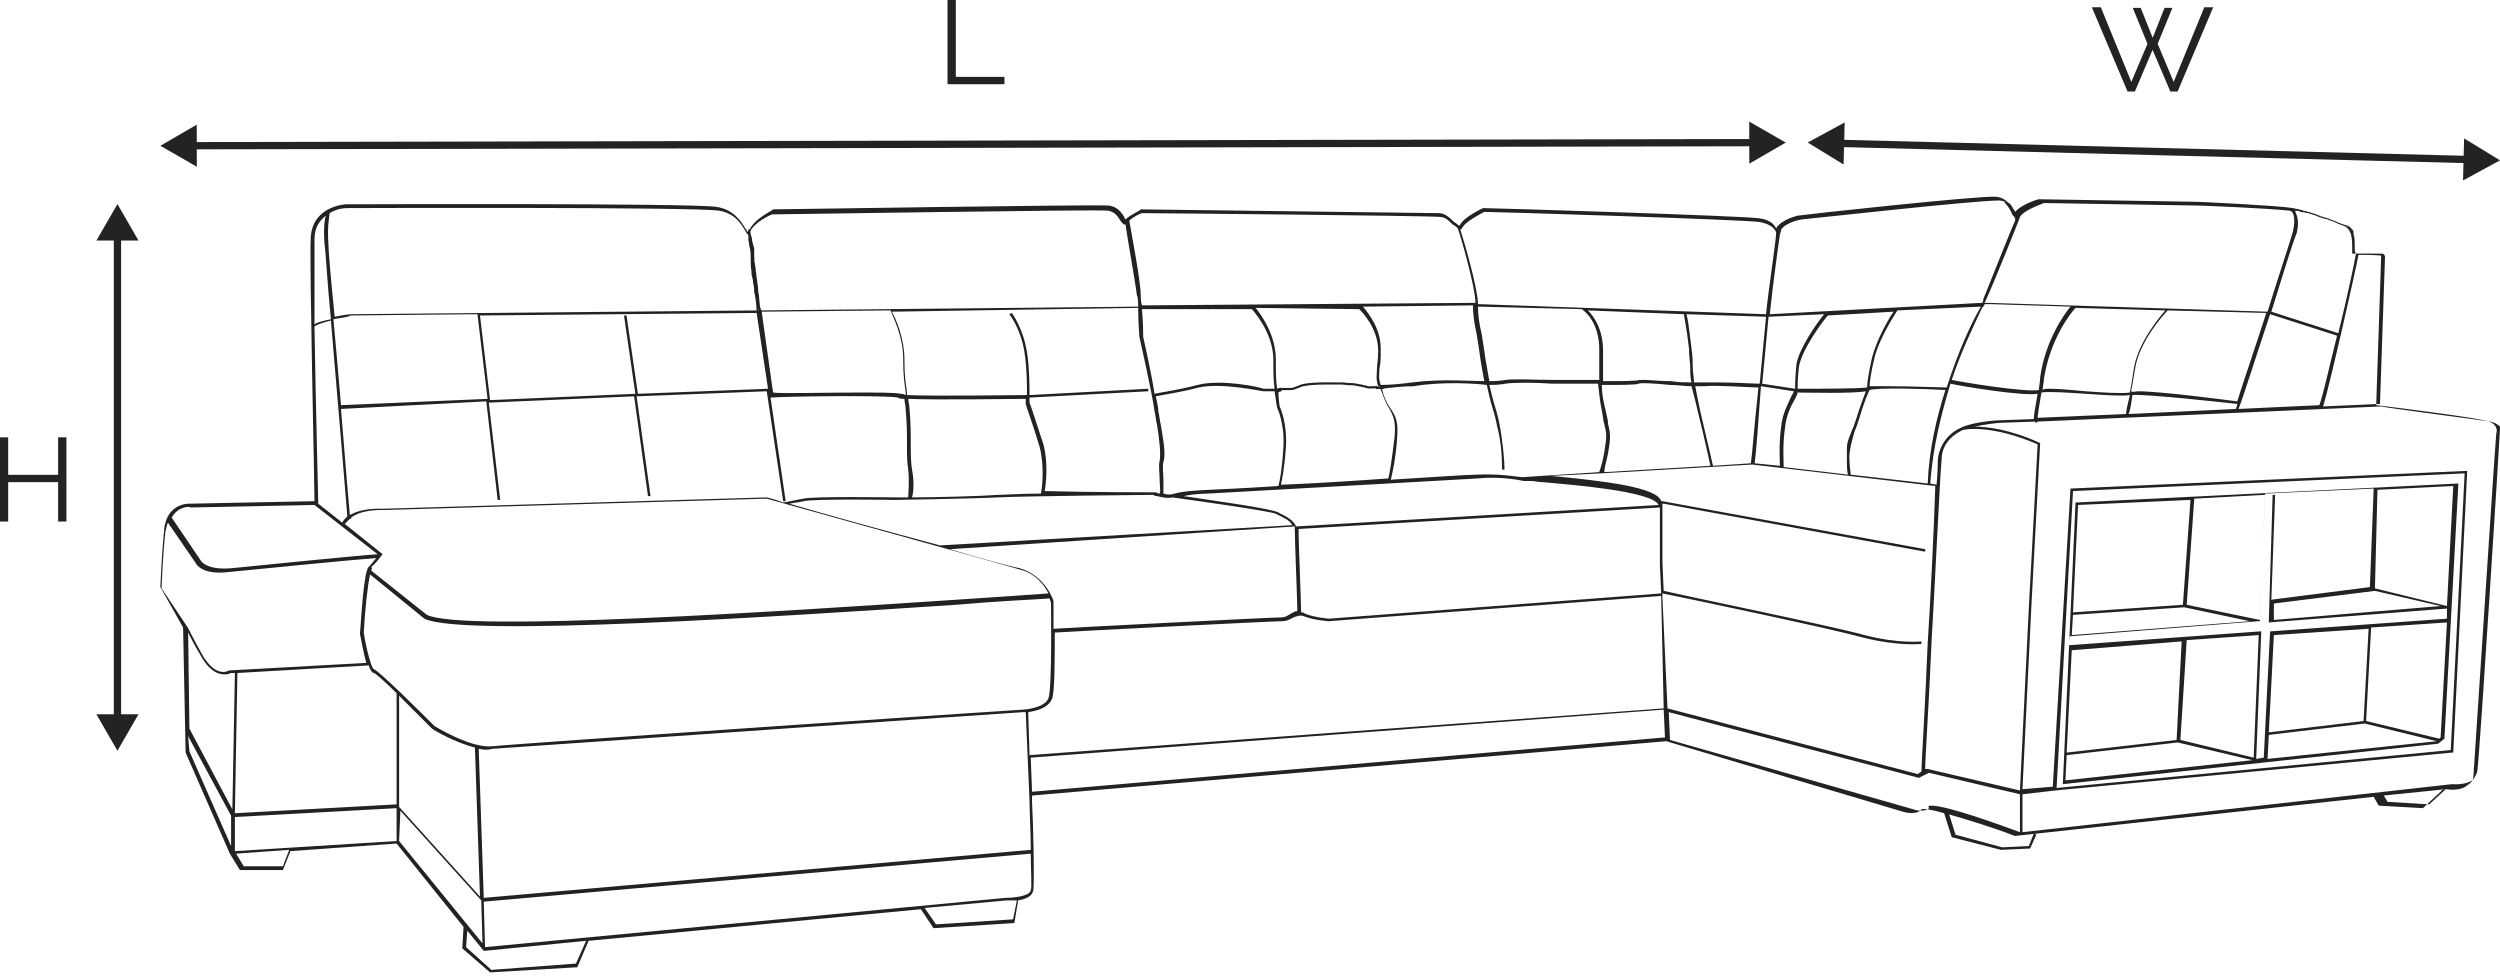 <svg width="343" height="134" viewBox="0 0 343 134" fill="none" xmlns="http://www.w3.org/2000/svg">
<path d="M67.238 133.413L63.425 130.12L63.599 127.173L54.412 115.734L39.853 116.774L38.813 119.373H38.64H32.92L31.533 117.12L25.467 103.254L25.12 86.095L22 80.548C22 80.548 22.174 76.042 22.52 72.749C22.52 72.229 22.694 71.709 22.867 71.189C23.733 69.109 25.813 69.109 25.813 69.109L43.146 68.762C43.146 65.989 42.453 36.87 42.626 32.71C42.799 28.204 47.479 28.03 47.479 28.03C49.386 28.03 94.277 27.857 98.264 28.377C100.69 28.724 101.73 30.457 102.25 31.324C102.424 31.497 102.424 31.67 102.597 31.844C102.597 31.844 102.597 31.67 102.77 31.67C103.464 29.937 106.063 28.897 106.063 28.724C107.797 28.724 150.262 28.03 152.168 28.204C153.381 28.377 153.901 29.244 154.248 29.764C154.248 29.937 154.421 30.11 154.421 30.11C155.115 29.417 156.501 28.897 156.501 28.724C158.061 28.724 195.846 29.244 197.406 29.244C198.273 29.244 198.966 29.937 199.486 30.457C199.833 30.63 200.18 30.977 200.18 30.977C200.18 30.977 200.18 30.977 200.353 30.804C200.873 29.764 203.473 28.55 203.473 28.55C204.859 28.55 238.311 29.59 241.258 29.937C242.991 30.11 243.511 30.977 243.684 31.324C244.378 30.11 246.631 29.59 246.631 29.59C247.671 29.417 271.59 26.817 273.843 26.991C275.576 27.164 275.923 28.55 276.27 29.244C276.27 29.244 276.27 29.244 276.27 29.417C276.79 28.204 279.563 27.337 279.736 27.337L301.229 27.684C301.749 27.684 312.668 28.204 314.575 28.55C316.481 28.897 320.641 30.284 321.854 31.15C322.721 31.67 322.721 33.057 322.721 33.924C322.721 34.27 322.721 34.617 322.721 34.79C323.414 34.79 326.534 34.79 326.534 34.79H326.708L326.014 55.589C327.574 55.763 338.667 57.149 340.747 57.669C341.787 57.843 342.307 58.189 342.48 58.709C342.654 59.056 342.48 59.403 342.48 59.576C342.307 61.136 339.534 104.121 339.36 106.374C339.36 107.067 339.014 107.414 338.494 107.761C337.454 108.627 335.721 108.28 335.547 108.28H334.854L335.027 108.454L332.427 110.88L326.361 110.534L325.668 109.32L276.443 114.694C273.323 113.48 269.857 112.44 267.43 111.747L268.297 114.52L274.71 116.254L278.35 116.08L279.043 114.347L279.39 114.52L278.523 116.427H278.35L274.536 116.6L267.777 114.867L266.737 111.574C265.003 111.054 263.79 110.88 263.617 111.054C262.924 111.92 261.19 111.4 261.19 111.4L228.605 101.694L141.595 109.147C141.595 109.32 141.595 109.667 141.595 110.014C141.769 112.96 141.942 121.107 141.769 122.147C141.595 123.013 140.729 123.36 139.689 123.533L139.169 126.653H138.995L128.076 127.346L126.343 124.746L80.758 129.08L79.198 132.719H79.025L67.238 133.413ZM63.945 129.946L67.412 133.066L79.025 132.2L80.411 129.08L66.372 130.466L64.118 127.693L63.945 129.946ZM66.372 123.707L66.545 129.946L137.955 123.187C138.822 123.187 141.249 123.013 141.422 122.147C141.595 121.627 141.422 119.547 141.422 117.12L66.372 123.707ZM54.759 115.387L66.198 129.426L66.025 123.533L54.932 111.227L54.759 115.387ZM126.863 124.573L128.422 126.826L138.995 126.133L139.515 123.533C138.822 123.533 138.302 123.533 138.129 123.533L126.863 124.573ZM65.678 102.734L66.372 123.187L141.422 116.6C141.422 114 141.249 111.4 141.249 109.84L140.729 97.708C140.555 97.708 140.382 97.708 140.382 97.708C139.689 97.708 70.532 102.561 67.585 102.734C66.892 102.907 66.372 102.907 65.678 102.734ZM54.759 110.707L65.852 123.013L65.159 102.561C62.385 101.867 59.439 100.134 59.265 99.961C57.879 98.574 56.145 96.841 54.759 95.454V110.707ZM32.4 117.12L33.44 118.853H38.813L39.679 116.6L32.4 117.12ZM32.227 112.094V116.774L54.412 115.387V110.88L32.227 112.094ZM25.987 103.081L31.706 116.08V111.92L25.813 101.001L25.987 103.081ZM277.483 108.974V114.174L336.414 107.587C336.414 107.587 338.147 107.761 339.187 107.067C339.534 106.721 339.707 106.374 339.88 105.854C340.227 103.601 343 59.403 343 58.883V58.709C343 58.709 343 58.709 343 58.536L279.91 60.789L278.696 83.322L277.483 108.28L281.643 107.934L284.069 67.029L338.494 64.602V64.776L336.587 103.254H336.414L281.989 108.454L277.483 108.974ZM265.003 110.534C267.083 110.534 273.843 112.96 277.136 114.174V108.974L264.657 106.027L263.27 106.721L228.952 97.708L229.125 101.521L262.577 111.054C262.924 111.227 264.137 111.4 264.657 110.88C264.484 110.534 264.657 110.534 265.003 110.534ZM32.573 92.335L32.227 111.574L54.412 110.36V95.108C52.852 93.548 51.466 92.335 51.292 92.335C51.119 92.335 50.772 91.988 50.599 91.294L32.573 92.335ZM25.987 99.961L31.88 111.054L32.227 92.335H31.706C31.36 92.508 29.453 93.201 27.72 90.255C26.68 88.521 26.16 87.481 25.813 86.788L25.987 99.961ZM327.574 110.014L333.294 110.36L335.547 108.28L327.054 109.147L327.574 110.014ZM141.422 103.947L141.595 108.627L228.432 101.174L228.258 97.361L141.422 103.947ZM264.483 105.507L277.136 108.454L278.35 83.495L279.563 60.962C273.15 58.189 269.337 58.883 269.163 59.056C267.43 59.922 266.39 61.309 266.39 63.042C266.217 64.256 265.35 82.628 265.003 88.175C264.657 96.494 264.137 103.947 264.137 105.507H264.483ZM284.416 67.376L282.163 108.107L336.241 102.907L338.147 64.949L284.416 67.376ZM228.778 97.188L263.097 106.201L263.617 105.854C263.617 104.814 264.137 96.841 264.483 88.175C264.83 82.975 265.35 72.402 265.523 66.682L240.391 63.736L219.592 64.949L212.832 65.296C220.112 65.989 227.392 66.856 227.912 68.762H228.085L264.137 75.349V75.695L228.258 69.109H228.085C228.085 71.362 228.085 76.908 228.085 77.082L228.258 81.068C231.205 81.762 251.484 85.921 255.817 87.135C260.497 88.348 263.617 88.001 263.617 88.001V88.348C263.444 88.348 260.497 88.695 255.644 87.481C251.311 86.268 231.552 82.108 228.085 81.415V81.935L228.778 97.188ZM141.075 97.708L141.249 103.601L228.258 97.188L227.912 81.762L182.327 85.228C182.154 85.228 180.074 85.055 178.86 84.535C178.34 84.362 177.994 84.535 177.474 84.708C177.127 84.882 176.607 85.228 175.914 85.228C174.527 85.228 147.315 86.615 144.715 86.788C144.715 90.255 144.715 94.761 144.368 95.801C143.849 97.188 142.115 97.534 141.075 97.708ZM50.772 78.815C50.426 80.375 50.079 83.668 49.906 86.788C50.252 89.041 50.946 91.641 51.292 91.814C51.986 91.988 58.399 98.401 59.612 99.614C59.612 99.614 64.638 102.734 67.585 102.387C70.532 102.041 139.689 97.361 140.382 97.361C140.382 97.361 143.329 97.188 143.849 95.801C144.368 94.241 144.195 83.322 144.195 82.628C144.195 82.628 144.022 82.282 144.022 82.108C141.595 82.282 137.089 82.455 131.196 82.975C107.45 84.535 63.425 87.481 58.225 84.882L50.772 78.815ZM25.64 85.921C25.813 86.095 26.333 87.308 27.893 90.081C29.627 92.855 31.186 92.161 31.36 91.988L50.252 90.948C49.906 89.735 49.559 87.828 49.386 86.961C49.559 84.882 49.906 78.295 50.599 77.775C50.946 77.428 51.292 76.909 51.639 76.562C49.039 76.735 35 78.122 31.533 78.468C27.547 78.988 26.853 77.255 26.853 77.255L23.04 71.709C22.867 72.055 22.867 72.402 22.694 72.922C22.347 76.042 22.174 80.202 22.174 80.722L25.64 85.921ZM130.329 75.349C135.009 76.735 138.822 77.775 139.862 77.948C143.502 78.988 144.542 82.455 144.542 82.455C144.542 82.628 144.542 84.188 144.542 86.268C147.315 86.095 174.354 84.708 175.741 84.708C176.434 84.708 176.78 84.362 177.127 84.188C177.474 84.015 177.647 83.841 177.994 83.841C177.994 82.455 177.647 74.309 177.647 72.749C177.647 72.575 177.647 72.402 177.647 72.229L130.329 75.349ZM50.946 78.295L58.572 84.362C63.599 86.788 107.623 83.841 131.196 82.282C136.742 81.935 141.249 81.588 143.849 81.415C143.329 80.375 142.115 78.642 139.862 78.122C136.395 77.082 106.41 68.762 105.197 68.415L52.679 69.975C52.679 69.975 49.732 69.802 48.172 71.015V71.189H47.999C47.826 71.362 47.479 71.709 47.306 71.882L52.506 76.042L52.332 76.215C52.332 76.215 51.639 77.255 50.946 77.775C51.119 77.948 50.946 78.122 50.946 78.295ZM178.514 84.015C178.687 84.015 178.86 84.015 179.034 84.188C180.247 84.708 182.327 84.882 182.327 84.882L227.912 81.415L227.738 77.602C227.738 77.602 227.738 72.055 227.738 69.629L178.167 72.575C178.167 72.749 178.167 72.922 178.167 73.095C178.167 74.482 178.514 82.628 178.514 84.015ZM23.56 71.015L27.547 76.909C27.547 76.909 28.24 78.295 31.88 77.948C35.346 77.602 49.039 76.215 51.812 76.042L43.146 69.282L26.16 69.629C25.987 69.455 24.427 69.455 23.56 71.015ZM108.317 69.109C112.996 70.495 121.836 72.922 128.942 74.829L177.3 72.055C176.954 71.362 176.087 71.015 175.394 70.669C175.221 70.669 175.221 70.495 175.047 70.495C174.354 70.149 164.648 68.762 160.834 68.242C160.314 68.415 159.448 68.242 158.755 68.069C158.408 68.069 158.235 67.895 158.235 67.895C157.368 67.895 140.035 68.069 136.915 68.242C133.796 68.415 122.876 68.589 122.876 68.589C122.703 68.589 111.61 68.415 110.223 68.762C109.703 68.936 109.01 68.936 108.317 69.109ZM162.394 68.069C165.861 68.589 174.701 69.802 175.394 70.322C175.567 70.322 175.567 70.495 175.741 70.495C176.434 70.842 177.474 71.362 177.82 72.229L227.565 69.282C226.698 67.376 215.606 66.509 211.792 66.162C211.099 66.162 210.406 65.989 210.232 65.989H209.019C209.019 65.989 206.073 65.296 202.779 65.642C199.486 65.816 166.034 67.722 165.688 67.722C165.688 67.722 163.781 67.722 162.394 68.069ZM43.666 69.109L46.959 71.709C47.133 71.362 47.306 71.189 47.653 70.842C47.479 68.415 46.266 54.203 45.399 43.977C44.013 44.323 43.146 44.67 43.146 44.843C43.319 55.416 43.666 68.762 43.666 69.109ZM46.786 56.109C47.306 62.696 47.826 68.762 47.999 70.669C49.732 69.629 52.332 69.802 52.506 69.802L105.197 68.242C105.197 68.242 106.063 68.415 107.45 68.936C107.797 68.936 109.183 68.589 110.223 68.415C111.61 68.069 122.529 68.242 122.876 68.242C122.876 68.242 123.569 68.242 124.609 68.242C124.609 67.722 124.783 66.162 124.609 64.429C124.436 63.389 124.436 62.349 124.436 60.962C124.436 59.576 124.436 58.016 124.263 56.283C124.263 55.589 124.089 55.243 124.089 54.723C123.743 54.723 123.396 54.723 123.223 54.549C121.489 54.203 107.797 54.376 105.717 54.549L107.797 68.762H107.45L105.197 53.683L87.344 54.376L89.251 68.069H88.904L86.998 54.376L67.065 55.243L68.625 68.589H68.278L66.718 55.069L46.786 56.109ZM124.609 54.723C124.609 55.069 124.783 55.589 124.783 56.109C124.956 57.843 124.956 59.576 124.956 60.962C124.956 62.176 124.956 63.389 125.129 64.429C125.476 66.162 125.303 67.722 125.129 68.242C128.423 68.242 134.662 68.069 136.915 67.895C137.782 67.895 140.035 67.722 142.809 67.722C142.982 67.029 143.329 63.909 142.635 61.309C141.769 58.363 140.729 55.589 140.729 55.416C140.729 55.416 140.729 55.069 140.729 54.723C139.169 54.723 128.596 54.896 124.609 54.723ZM159.621 67.722C160.141 67.895 160.661 67.895 161.181 67.722C162.048 67.376 165.688 67.202 165.861 67.202C166.034 67.202 170.021 67.029 175.394 66.682C175.567 66.162 175.914 64.256 176.087 61.309C176.26 58.016 175.221 55.936 175.221 55.936C175.221 55.936 175.047 55.069 174.874 53.683H173.314C173.141 53.683 167.594 52.469 164.474 53.163C161.874 53.856 159.275 54.203 158.581 54.376C158.755 55.243 158.928 55.936 158.928 56.456C159.101 57.149 159.101 57.669 159.275 58.363C159.621 60.443 159.968 62.349 159.621 63.389C159.448 63.909 159.621 64.949 159.621 65.816C159.621 66.856 159.621 67.376 159.621 67.722ZM158.581 67.549C158.581 67.549 158.928 67.722 159.101 67.722C159.275 67.549 159.101 66.509 159.101 65.816C159.101 64.776 158.928 63.909 159.101 63.216C159.275 62.349 159.101 60.443 158.755 58.363C158.581 57.669 158.581 57.149 158.408 56.456C158.061 53.856 156.328 46.23 156.328 46.23C156.328 46.23 156.155 44.15 156.155 42.243L122.356 42.763C122.876 43.63 124.089 46.403 124.089 49.35C124.089 51.776 124.263 52.469 124.436 53.856C124.436 54.029 124.436 54.203 124.436 54.203C128.249 54.376 139.342 54.203 140.902 54.203C140.902 52.816 140.902 50.563 140.555 48.31C140.035 45.017 138.475 43.11 138.475 43.11L138.822 42.937C138.822 42.937 140.382 45.017 140.902 48.31C141.249 50.563 141.249 52.816 141.249 54.203L157.541 53.336V53.683L141.249 54.549C141.249 54.896 141.249 55.243 141.249 55.243C141.422 55.589 142.289 58.363 143.155 60.962C143.849 63.562 143.502 66.509 143.329 67.376C149.742 67.549 158.408 67.549 158.581 67.549ZM175.567 55.763C175.741 56.109 176.607 58.189 176.434 61.309C176.26 63.909 175.914 65.816 175.741 66.509C180.247 66.336 185.62 65.989 190.473 65.642C190.647 65.122 190.993 62.869 191.34 59.922C191.513 57.669 191.167 57.149 190.647 56.109C190.3 55.589 189.953 54.896 189.607 53.856C189.433 53.509 189.433 53.336 189.26 52.989C186.313 53.163 184.06 53.163 183.887 53.163L175.394 53.336C175.394 54.896 175.567 55.589 175.567 55.763ZM264.83 66.336L265.697 66.509C265.87 64.602 265.87 63.389 265.87 63.042C266.043 61.309 267.083 59.576 268.99 58.709C270.723 57.843 274.016 57.669 274.19 57.669L279.043 57.496C279.043 56.976 279.216 55.936 279.563 54.029C277.483 54.376 269.163 52.989 267.603 52.643C266.39 56.629 265.177 61.309 264.83 66.336ZM253.911 65.122L264.483 66.336C264.657 61.656 265.697 57.323 266.91 53.51C264.137 53.336 257.55 53.163 256.511 53.51C256.337 53.856 255.817 54.896 254.951 57.843C254.777 58.363 254.604 58.883 254.431 59.229C253.911 61.136 253.911 61.136 253.737 62.349V62.696C253.737 63.909 253.911 64.776 253.911 65.122ZM189.607 53.336C189.607 53.509 189.78 53.856 189.78 54.029C190.127 55.069 190.473 55.589 190.82 56.109C191.513 57.149 191.86 57.843 191.687 60.096C191.513 62.869 190.993 65.122 190.82 65.816C196.54 65.469 201.393 65.122 202.606 65.122C205.726 64.949 208.499 65.469 208.846 65.469L219.419 64.776C219.419 64.602 219.765 64.082 220.112 62.002C220.459 59.922 220.459 59.576 220.112 58.189C219.939 57.669 219.939 57.149 219.765 56.283C219.419 54.723 219.419 53.683 219.245 52.643C218.205 52.643 217.165 52.643 216.299 52.643C215.779 52.643 215.259 52.643 215.086 52.643C214.739 52.643 214.046 52.643 213.006 52.643C210.752 52.469 207.459 52.469 206.593 52.643C205.553 52.816 204.859 52.816 204.339 52.816C204.513 53.509 204.686 54.203 204.859 54.896C205.206 56.109 205.553 57.149 205.726 58.189C206.246 60.962 206.419 63.389 206.419 64.429H206.073C206.073 63.389 206.073 60.962 205.379 58.363C205.206 57.323 204.859 56.283 204.513 55.069C204.339 54.376 204.166 53.683 203.993 52.816C202.779 52.643 197.926 52.296 193.94 52.989C192.553 52.989 190.993 53.163 189.607 53.336ZM244.724 64.082L253.564 65.122C253.391 64.776 253.391 63.909 253.391 62.522V62.176C253.391 60.789 253.391 60.789 254.084 59.056C254.257 58.709 254.431 58.189 254.604 57.669C255.297 55.416 255.817 54.203 255.991 53.683C254.084 54.029 247.844 53.856 246.631 53.856C246.631 54.029 246.458 54.376 246.284 54.723C245.764 55.589 245.071 56.976 244.898 58.709C244.551 61.136 244.724 63.389 244.724 64.082ZM219.765 52.816C219.765 53.856 219.939 54.896 220.285 56.283C220.459 57.149 220.632 57.669 220.632 58.189C220.979 59.576 220.979 60.096 220.632 62.176C220.285 63.562 220.112 64.429 220.112 64.776L234.671 63.909C234.498 63.216 233.978 60.616 232.938 56.456C232.591 54.896 232.245 53.683 232.072 52.989C231.205 52.989 230.165 52.816 229.125 52.816C227.392 52.643 225.312 52.469 224.792 52.643C224.445 52.816 222.365 52.816 219.765 52.816ZM240.738 63.562L244.204 63.909C244.204 63.216 244.031 60.962 244.378 58.536C244.551 56.629 245.418 55.243 245.764 54.376C245.938 54.029 246.111 53.856 246.111 53.683L241.604 52.989C241.258 57.843 240.911 62.522 240.738 63.562ZM232.591 52.989C232.765 53.856 232.938 54.896 233.285 56.456C234.325 60.789 234.845 63.216 235.018 63.909L240.218 63.562C240.391 62.522 240.738 57.843 241.258 53.163C240.218 53.163 235.365 52.816 233.978 52.989C233.631 52.989 233.111 52.989 232.591 52.989ZM270.897 58.536C272.63 58.536 275.75 58.883 279.91 60.789L343 58.536C342.827 58.363 342.48 58.016 341.614 57.843C339.36 57.496 327.228 55.936 326.708 55.763L279.563 57.843L279.39 58.016C279.39 58.016 279.216 58.016 279.216 57.843L274.363 58.016C274.19 58.016 272.456 58.189 270.897 58.536ZM280.083 53.856C279.736 55.936 279.563 56.976 279.563 57.323L291.696 56.803C291.696 56.456 291.869 55.589 292.216 54.203C291.176 54.376 288.749 54.203 286.149 54.029C283.549 53.856 280.949 53.683 280.083 53.856ZM292.562 54.203C292.389 55.589 292.216 56.456 292.042 56.803L306.775 56.109C306.775 55.936 306.948 55.763 306.948 55.416C305.215 55.243 294.469 54.029 292.562 54.203ZM311.455 43.11C309.548 48.83 307.642 54.896 307.122 56.109L318.215 55.589C318.735 54.203 319.601 50.216 320.641 46.056L311.455 43.11ZM45.746 43.803C46.093 47.443 46.439 51.603 46.786 55.589L66.892 54.723L65.505 43.11L48.172 43.283C47.306 43.63 46.439 43.63 45.746 43.803ZM323.588 34.964C323.241 36.87 319.775 52.296 318.735 55.763L326.534 55.416L327.228 35.137C326.361 34.964 324.281 34.964 323.588 34.964ZM293.256 53.683C296.549 53.683 305.562 54.896 306.948 55.069C307.642 52.816 309.375 47.79 310.935 42.937L297.415 42.59C296.895 43.11 293.429 46.923 292.909 50.736C292.736 51.776 292.562 52.816 292.389 53.683C292.736 53.856 293.082 53.683 293.256 53.683ZM65.852 43.283L67.238 54.896L87.171 54.029L85.611 43.283H85.958L87.517 54.029L105.37 53.336L103.81 42.937L65.852 43.283ZM117.503 53.856C120.449 53.856 122.876 53.856 123.569 54.029C123.743 54.029 123.916 54.029 124.263 54.203C124.263 54.029 124.263 54.029 124.263 53.856C124.089 52.469 123.916 51.776 123.916 49.176C123.916 46.056 122.356 43.11 122.183 42.59L104.503 42.763L106.063 53.856C107.103 54.029 112.823 53.856 117.503 53.856ZM281.296 53.336C282.509 53.336 284.243 53.509 286.149 53.683C288.576 53.856 291.176 54.029 292.216 53.856C292.389 52.989 292.562 51.95 292.736 50.736C293.256 47.096 296.202 43.63 297.069 42.59L284.763 42.243C284.243 42.763 281.296 46.403 280.43 51.95C280.43 52.469 280.256 52.989 280.256 53.51C280.43 53.336 280.776 53.336 281.296 53.336ZM156.675 42.416C156.848 44.15 156.848 46.23 156.848 46.23C156.848 46.23 157.888 50.736 158.408 54.029C159.101 53.856 161.701 53.509 164.301 52.816C167.594 51.95 173.141 53.163 173.314 53.336H174.874C174.701 52.296 174.701 50.91 174.701 49.35C174.701 45.536 171.754 42.416 171.754 42.416H156.675ZM267.777 52.123C269.337 52.469 278.003 53.856 279.736 53.51C279.736 52.989 279.91 52.469 279.91 51.776C280.603 46.75 283.203 43.11 284.069 42.07L272.976 41.723H272.283C272.283 41.897 272.11 42.07 271.937 42.243C270.897 44.496 269.163 47.963 267.777 52.123ZM246.631 53.336C249.577 53.336 254.951 53.336 256.164 53.163C256.164 52.643 256.337 51.256 256.857 49.003C257.55 46.403 259.284 43.456 259.804 42.763L250.791 43.283C250.271 43.803 247.151 47.963 246.804 50.39C246.631 52.123 246.631 52.816 246.631 53.336ZM241.778 52.643L246.284 53.336C246.284 52.816 246.284 52.123 246.458 50.043C246.804 47.79 249.404 44.15 250.271 43.11L242.644 43.456C242.471 45.19 242.124 48.83 241.778 52.643ZM172.274 42.243C172.967 43.11 175.047 45.883 175.047 49.35C175.047 50.91 175.047 52.296 175.221 53.336L183.887 53.163C183.887 53.163 186.313 53.163 189.087 52.989C188.74 51.95 188.913 51.429 188.913 50.736C188.913 50.043 189.087 49.35 189.087 48.136C189.087 45.017 186.833 42.763 186.487 42.416L172.274 42.243ZM259.284 52.989C262.23 52.989 266.217 53.163 267.083 53.163C268.643 48.31 270.377 44.496 271.59 42.416C271.59 42.243 271.763 42.243 271.763 42.07L260.324 42.59C260.324 42.59 257.897 46.23 257.204 49.003C256.684 51.083 256.511 52.469 256.511 52.989C257.03 52.989 258.07 52.989 259.284 52.989ZM187.007 42.07C187.7 42.937 189.433 45.016 189.433 47.79C189.433 49.176 189.433 49.87 189.26 50.563C189.26 51.429 189.087 51.776 189.433 52.816C190.82 52.816 192.38 52.643 193.766 52.469C197.58 51.95 202.259 52.296 203.646 52.296C203.473 51.429 203.299 50.389 203.126 49.35C202.953 48.136 202.779 46.923 202.606 45.883C202.259 44.323 202.086 43.11 202.086 41.897L187.007 42.07ZM235.885 52.469C237.965 52.469 240.564 52.643 241.431 52.643C241.778 48.83 242.124 45.19 242.298 43.456L231.378 43.11C231.552 43.63 231.725 44.843 232.072 47.79C232.245 49.003 232.245 49.87 232.245 50.39C232.245 51.083 232.418 51.776 232.418 52.469C233.111 52.469 233.631 52.469 233.805 52.469C234.325 52.469 235.018 52.469 235.885 52.469ZM225.658 52.123C226.352 52.123 227.565 52.296 229.298 52.296C230.338 52.469 231.378 52.469 232.072 52.469C231.898 51.776 231.898 51.083 231.898 50.39C231.898 49.696 231.725 49.003 231.725 47.79C231.378 44.67 231.032 43.456 231.032 43.11L217.859 42.59C218.552 43.283 219.939 45.017 219.939 48.136C219.939 50.043 219.939 51.256 219.939 52.296C222.192 52.296 224.445 52.296 224.965 52.123C224.965 52.123 225.138 52.123 225.658 52.123ZM202.779 42.07C202.779 43.11 202.953 44.496 203.299 45.883C203.473 46.923 203.646 48.136 203.819 49.35C203.993 50.389 204.166 51.256 204.339 52.296C204.686 52.296 205.553 52.296 206.593 52.123C207.633 51.95 210.752 52.123 213.179 52.123C214.219 52.123 214.912 52.123 215.259 52.123C215.432 52.123 215.952 52.123 216.472 52.123C217.165 52.123 218.379 52.123 219.419 52.123C219.419 51.083 219.419 49.87 219.419 47.963C219.419 44.15 217.339 42.59 216.992 42.416L202.779 42.07ZM311.628 42.763L320.814 45.71C322.028 40.857 323.068 35.83 323.241 34.79C323.068 34.617 323.068 34.27 323.068 33.75C323.068 32.884 323.068 31.844 322.374 31.324C320.988 30.457 317.001 29.07 315.095 28.897H314.921C314.921 28.897 314.921 28.897 314.921 29.07C315.268 29.764 315.441 30.63 315.095 32.017C314.575 33.23 313.188 37.737 311.628 42.763ZM44.706 29.59C43.839 30.284 43.146 31.15 43.146 32.884C43.146 34.27 43.146 38.95 43.146 44.496C43.666 44.15 44.533 43.977 45.399 43.803C44.879 38.603 44.706 34.617 44.533 33.577C44.359 31.324 44.533 30.11 44.706 29.59ZM45.226 29.244C45.226 29.59 44.879 30.804 45.053 33.404C45.053 34.27 45.399 38.43 45.919 43.456C46.786 43.283 47.653 43.11 48.346 43.11L104.157 42.59L102.77 32.364C102.597 32.19 102.424 32.017 102.25 31.67C101.73 30.804 100.864 29.244 98.61 28.897C94.624 28.377 48.346 28.55 47.826 28.55C47.479 28.55 46.266 28.55 45.226 29.244ZM202.779 41.723L242.298 43.11C242.644 39.643 243.684 32.884 243.684 32.017C243.684 32.017 243.684 32.017 243.684 31.844C243.511 31.497 243.164 30.804 241.431 30.457C238.658 30.11 205.206 29.07 203.646 29.07C202.953 29.417 201.046 30.457 200.699 31.15C200.526 31.324 200.526 31.497 200.353 31.497C200.873 33.057 202.779 39.643 202.779 41.723ZM244.204 32.19C244.031 33.23 243.164 39.643 242.818 43.11L271.937 41.55C272.11 41.377 272.11 41.203 272.11 41.03C272.976 38.95 275.75 31.844 276.616 29.937C276.616 29.764 276.443 29.764 276.443 29.417C276.27 28.724 275.75 27.684 274.363 27.511H274.19C270.723 27.511 247.498 30.11 247.151 30.11C247.151 30.11 245.071 30.457 244.378 31.497C244.378 31.844 244.204 32.017 244.204 32.19ZM272.803 41.55L311.108 42.763C312.668 37.737 314.228 33.057 314.575 31.844C314.921 30.284 314.748 29.59 314.575 29.244C314.401 28.897 314.055 28.897 314.055 28.897C310.762 28.55 301.922 28.204 301.749 28.204L280.43 27.857C279.563 28.204 277.656 28.897 277.136 29.764C277.136 29.937 273.496 38.95 272.457 41.203C272.457 41.377 272.283 41.377 272.283 41.55H272.803ZM102.77 32.364L104.157 42.59L156.155 42.07C156.155 41.55 156.155 40.857 155.981 40.51C155.808 38.95 154.595 32.19 154.421 30.804C154.421 30.804 154.421 30.804 154.248 30.804C154.075 30.804 153.901 30.457 153.728 30.284C153.381 29.764 153.035 29.07 151.995 28.897C150.088 28.724 107.45 29.417 105.89 29.417C105.543 29.59 103.464 30.457 102.77 32.017C102.944 32.017 102.944 32.19 102.77 32.364ZM154.941 30.284C155.115 31.324 156.501 38.603 156.501 40.337C156.501 40.683 156.501 41.377 156.675 41.897L202.433 41.55C202.433 39.47 200.353 32.19 200.006 31.324C199.833 31.15 199.66 30.977 199.313 30.804C198.793 30.284 198.273 29.764 197.58 29.764C196.02 29.59 158.235 29.244 156.675 29.244C156.501 29.244 155.461 29.764 154.941 30.284ZM283.029 107.587V107.414L284.763 68.936H284.936L337.28 66.336V66.509L335.374 101.347L334.507 102.041L283.029 107.587ZM283.549 103.601L283.376 107.067L309.028 104.294L298.802 101.867L283.549 103.601ZM310.242 86.615V86.788L309.548 104.121L310.588 103.947L311.455 86.615H311.628L335.721 84.882V83.495L311.282 85.401V85.228L311.802 67.895H312.148L311.628 82.282L325.148 80.548L325.668 67.029L310.762 67.722L310.068 85.228H309.895L283.896 87.308V88.521L310.242 86.615ZM311.282 100.827L311.108 104.121L334.334 101.694L324.454 99.268L311.282 100.827ZM299.149 101.521L309.202 103.947L309.895 87.135L300.015 87.828L299.149 101.521ZM284.243 89.215L283.549 103.254L298.629 101.521L299.322 88.001L284.243 89.215ZM324.628 98.921L334.681 101.347L334.854 101.174L335.721 85.401L325.321 86.095L324.628 98.921ZM311.975 87.135L311.282 100.481L324.281 98.921L324.974 86.268L311.975 87.135ZM284.416 84.362L284.243 87.135L308.682 85.228L299.669 83.322L284.416 84.362ZM311.975 82.802V85.055L334.854 83.148L325.841 81.068L311.975 82.802ZM300.015 82.975L310.068 85.055L310.762 67.895L301.055 68.415L300.015 82.975ZM285.109 69.282L284.416 84.015L299.495 82.975L300.535 68.589L285.109 69.282ZM325.841 80.722L335.721 83.148L336.587 66.682L326.188 67.202L325.841 80.722Z" fill="#212221"/>
<path d="M22 20L27.006 22.877L26.994 17.103L22 20ZM245 19.561L239.994 16.684L240.006 22.458L245 19.561ZM26.501 20.491L240.501 20.07L240.499 19.07L26.499 19.491L26.501 20.491Z" fill="#232323"/>
<path d="M248.016 19.556L252.94 22.57L253.088 16.799L248.016 19.556ZM343 22L338.076 18.986L337.927 24.757L343 22ZM252.502 20.172L338.489 22.384L338.514 21.384L252.527 19.172L252.502 20.172Z" fill="#232323"/>
<path d="M16.114 103L13.227 98L19.001 98L16.114 103ZM16.114 28L19.001 33L13.227 33L16.114 28ZM15.614 98.5L15.614 32.5L16.614 32.5L16.614 98.5L15.614 98.5Z" fill="#232323"/>
<path d="M-7.62939e-06 60V71.555H1.123V66.152H7.975V71.555H9.114V60H7.975V65.143H1.123V60H-7.62939e-06Z" fill="#232323"/>
<path d="M298.051 1.081H296.977L295.349 5.183L293.705 1.081H292.615L294.633 6.013L292.42 11.238L288.237 1H287L291.899 12.556H292.908L295.333 6.843L297.774 12.556H298.767L303.65 1H302.429L298.23 11.238L296.033 6.013L298.051 1.081Z" fill="#232323"/>
<path d="M130 11.556V0H131.139V10.546H137.812V11.556H130Z" fill="#232323"/>
<path d="M314.723 28.774C314.996 28.662 315.458 28.895 315.724 29.011C315.906 29.091 316.152 29.011 316.337 29.089C316.529 29.17 316.746 29.135 316.931 29.234C317.102 29.327 317.37 29.384 317.559 29.438C317.827 29.515 318.042 29.672 318.322 29.738C318.559 29.794 318.765 29.937 319.018 29.952C319.234 29.964 319.552 30.106 319.742 30.189C319.939 30.276 320.145 30.299 320.331 30.398C320.809 30.649 321.335 30.842 321.858 30.965C322.061 31.013 322.225 31.108 322.382 31.222C322.459 31.278 322.78 31.65 322.532 31.416C322.482 31.368 322.196 31.19 322.122 31.219C322.1 31.228 322.333 31.386 322.367 31.411C322.465 31.481 322.511 31.593 322.576 31.687C322.624 31.758 322.837 32.047 322.837 31.98C322.837 31.858 322.831 31.566 322.663 31.566" stroke="#202121" stroke-width="0.15" stroke-linecap="round"/>
<path d="M326.636 34.92C326.769 34.957 326.908 34.973 327.018 35.058C327.156 35.163 327.002 35.132 326.914 35.096C326.847 35.068 326.782 35.037 326.708 35.037C326.676 35.037 326.714 34.975 326.714 34.944C326.714 34.862 326.816 34.881 326.875 34.881C327.004 34.881 327.058 35.026 327.125 35.115" stroke="#202121" stroke-width="0.15" stroke-linecap="round"/>
<path d="M275.088 27.684C275.173 27.743 275.242 27.826 275.312 27.899C275.376 27.967 275.451 28.011 275.519 28.076C275.68 28.229 275.79 28.375 275.89 28.575C275.955 28.706 276.006 28.842 276.066 28.975C276.119 29.092 276.118 29.235 276.203 29.336C276.242 29.382 276.266 29.459 276.301 29.512C276.349 29.584 276.401 29.671 276.433 29.753C276.455 29.808 276.496 29.845 276.516 29.905C276.541 29.981 276.571 30.054 276.603 30.128C276.69 30.327 276.633 29.693 276.633 29.475C276.633 29.305 276.584 29.221 276.467 29.104C276.459 29.097 276.351 29.013 276.351 29.013C276.313 29.051 276.34 29.216 276.344 29.264C276.351 29.34 276.373 29.41 276.399 29.481C276.406 29.502 276.45 29.646 276.467 29.653C276.468 29.653 276.399 29.306 276.389 29.268C276.324 29.038 276.209 28.868 276.097 28.663C276.059 28.596 276.029 28.555 276.029 28.669C276.029 28.855 276.086 29.031 276.164 29.199C276.248 29.379 276.328 29.585 276.446 29.746C276.518 29.844 276.464 29.74 276.449 29.668C276.426 29.561 276.403 29.453 276.375 29.346C276.336 29.199 276.268 29.059 276.231 28.91C276.21 28.823 276.158 28.759 276.129 28.677C276.088 28.561 276.053 28.444 275.968 28.349C275.849 28.216 275.686 27.895 275.484 27.88C275.461 27.878 275.197 27.727 275.249 27.817C275.329 27.954 275.505 28.028 275.616 28.134C275.725 28.237 275.827 28.334 275.934 28.443C276.003 28.513 276.068 28.576 276.114 28.662C276.139 28.71 276.21 28.755 276.221 28.809C276.226 28.83 276.35 29.042 276.378 29.038C276.421 29.033 276.075 28.554 276.039 28.509C275.963 28.413 275.876 28.309 275.772 28.242C275.634 28.152 275.533 28.018 275.39 27.928C275.335 27.892 275.038 27.748 275.205 27.897C275.422 28.093 275.575 28.334 275.743 28.576C275.843 28.72 275.912 28.89 275.998 29.042C276.09 29.206 276.124 29.424 276.262 29.562" stroke="#202121" stroke-width="0.15" stroke-linecap="round"/>
<path d="M103.995 42.854C103.936 42.447 103.91 42.075 103.896 41.672C103.893 41.581 103.876 41.49 103.871 41.399C103.869 41.336 103.832 41.283 103.825 41.22C103.818 41.17 103.83 41.115 103.816 41.066C103.764 40.883 103.762 40.664 103.728 40.472C103.679 40.193 103.637 39.888 103.624 39.603C103.607 39.242 103.46 38.891 103.451 38.527C103.443 38.222 103.296 37.923 103.258 37.62C103.244 37.506 103.252 37.387 103.252 37.273C103.252 37.141 103.215 37.013 103.197 36.882C103.163 36.623 103.156 36.343 103.153 36.082C103.145 35.313 103.175 34.563 103.005 33.807C102.968 33.645 102.946 33.479 102.906 33.317C102.873 33.182 102.837 32.999 102.832 32.861C102.821 32.615 102.832 32.367 102.832 32.121C102.832 31.958 102.816 31.796 102.807 31.639C102.801 31.543 102.807 31.62 102.807 31.675C102.807 31.813 102.806 31.95 102.837 32.085C102.881 32.277 102.924 32.463 102.994 32.649C103.051 32.8 102.991 33.017 103.079 33.15" stroke="#202121" stroke-width="0.3" stroke-linecap="round"/>
<path d="M104.367 42.83C104.314 42.719 104.26 42.565 104.241 42.446C104.224 42.336 104.146 42.231 104.124 42.117C104.103 42.005 104.094 41.892 104.094 41.777C104.094 41.63 104.045 41.496 104.045 41.35C104.045 41.131 103.995 40.919 103.995 40.699C103.995 40.558 103.953 40.424 103.926 40.285C103.87 39.99 103.857 39.67 103.847 39.369C103.841 39.21 103.772 39.086 103.772 38.928C103.772 38.716 103.704 38.511 103.698 38.299C103.693 38.132 103.624 37.965 103.624 37.804C103.624 37.634 103.591 37.417 103.55 37.254C103.521 37.141 103.525 37.029 103.525 36.913C103.525 36.753 103.477 36.623 103.453 36.47C103.427 36.3 103.439 36.136 103.382 35.972C103.325 35.809 103.351 35.61 103.351 35.441C103.351 35.252 103.314 35.057 103.266 34.873C103.226 34.718 103.243 34.562 103.173 34.412C103.111 34.282 103.099 34.148 103.041 34.015C102.992 33.904 103.032 33.798 102.999 33.689C102.969 33.585 102.967 33.456 102.957 33.347C102.949 33.262 102.956 33.104 102.925 33.026C102.892 32.942 102.828 32.742 102.92 32.962C102.987 33.124 103.102 33.276 103.148 33.447C103.191 33.605 103.218 33.785 103.279 33.938C103.346 34.105 103.327 34.275 103.327 34.456C103.327 34.747 103.327 35.038 103.327 35.328C103.327 35.7 103.327 36.073 103.327 36.445C103.327 36.764 103.396 37.076 103.426 37.394C103.472 37.893 103.599 38.365 103.599 38.868C103.599 39.02 103.588 39.175 103.605 39.325C103.622 39.492 103.673 39.639 103.673 39.809C103.673 39.884 103.627 40.219 103.698 40.255" stroke="#202121" stroke-width="0.3" stroke-linecap="round"/>
<path d="M175.347 53.645C175.467 53.611 175.586 53.582 175.707 53.555" stroke="#202121" stroke-width="0.3" stroke-linecap="round"/>
<path d="M175.392 53.465C175.392 53.3 175.989 53.375 176.156 53.375C176.456 53.375 176.756 53.375 177.056 53.375C177.67 53.375 178.219 52.958 178.807 52.84C180.16 52.57 181.568 52.611 182.956 52.611C183.313 52.611 183.669 52.611 184.025 52.611C184.406 52.611 184.776 52.7 185.159 52.7C185.491 52.7 185.772 52.709 186.094 52.78C186.259 52.817 186.439 52.876 186.608 52.88C186.831 52.886 187.019 53.015 187.243 53.015C187.423 53.015 187.588 53.15 187.782 53.15C187.902 53.15 188.021 53.15 188.14 53.15C188.409 53.15 188.757 53.09 189.019 53.155C189.196 53.199 189.298 53.24 189.486 53.24C189.543 53.24 189.755 53.24 189.726 53.24C189.543 53.24 189.392 53.236 189.219 53.198C189.117 53.175 188.992 53.24 188.882 53.24" stroke="#202121" stroke-width="0.3" stroke-linecap="round"/>
</svg>
